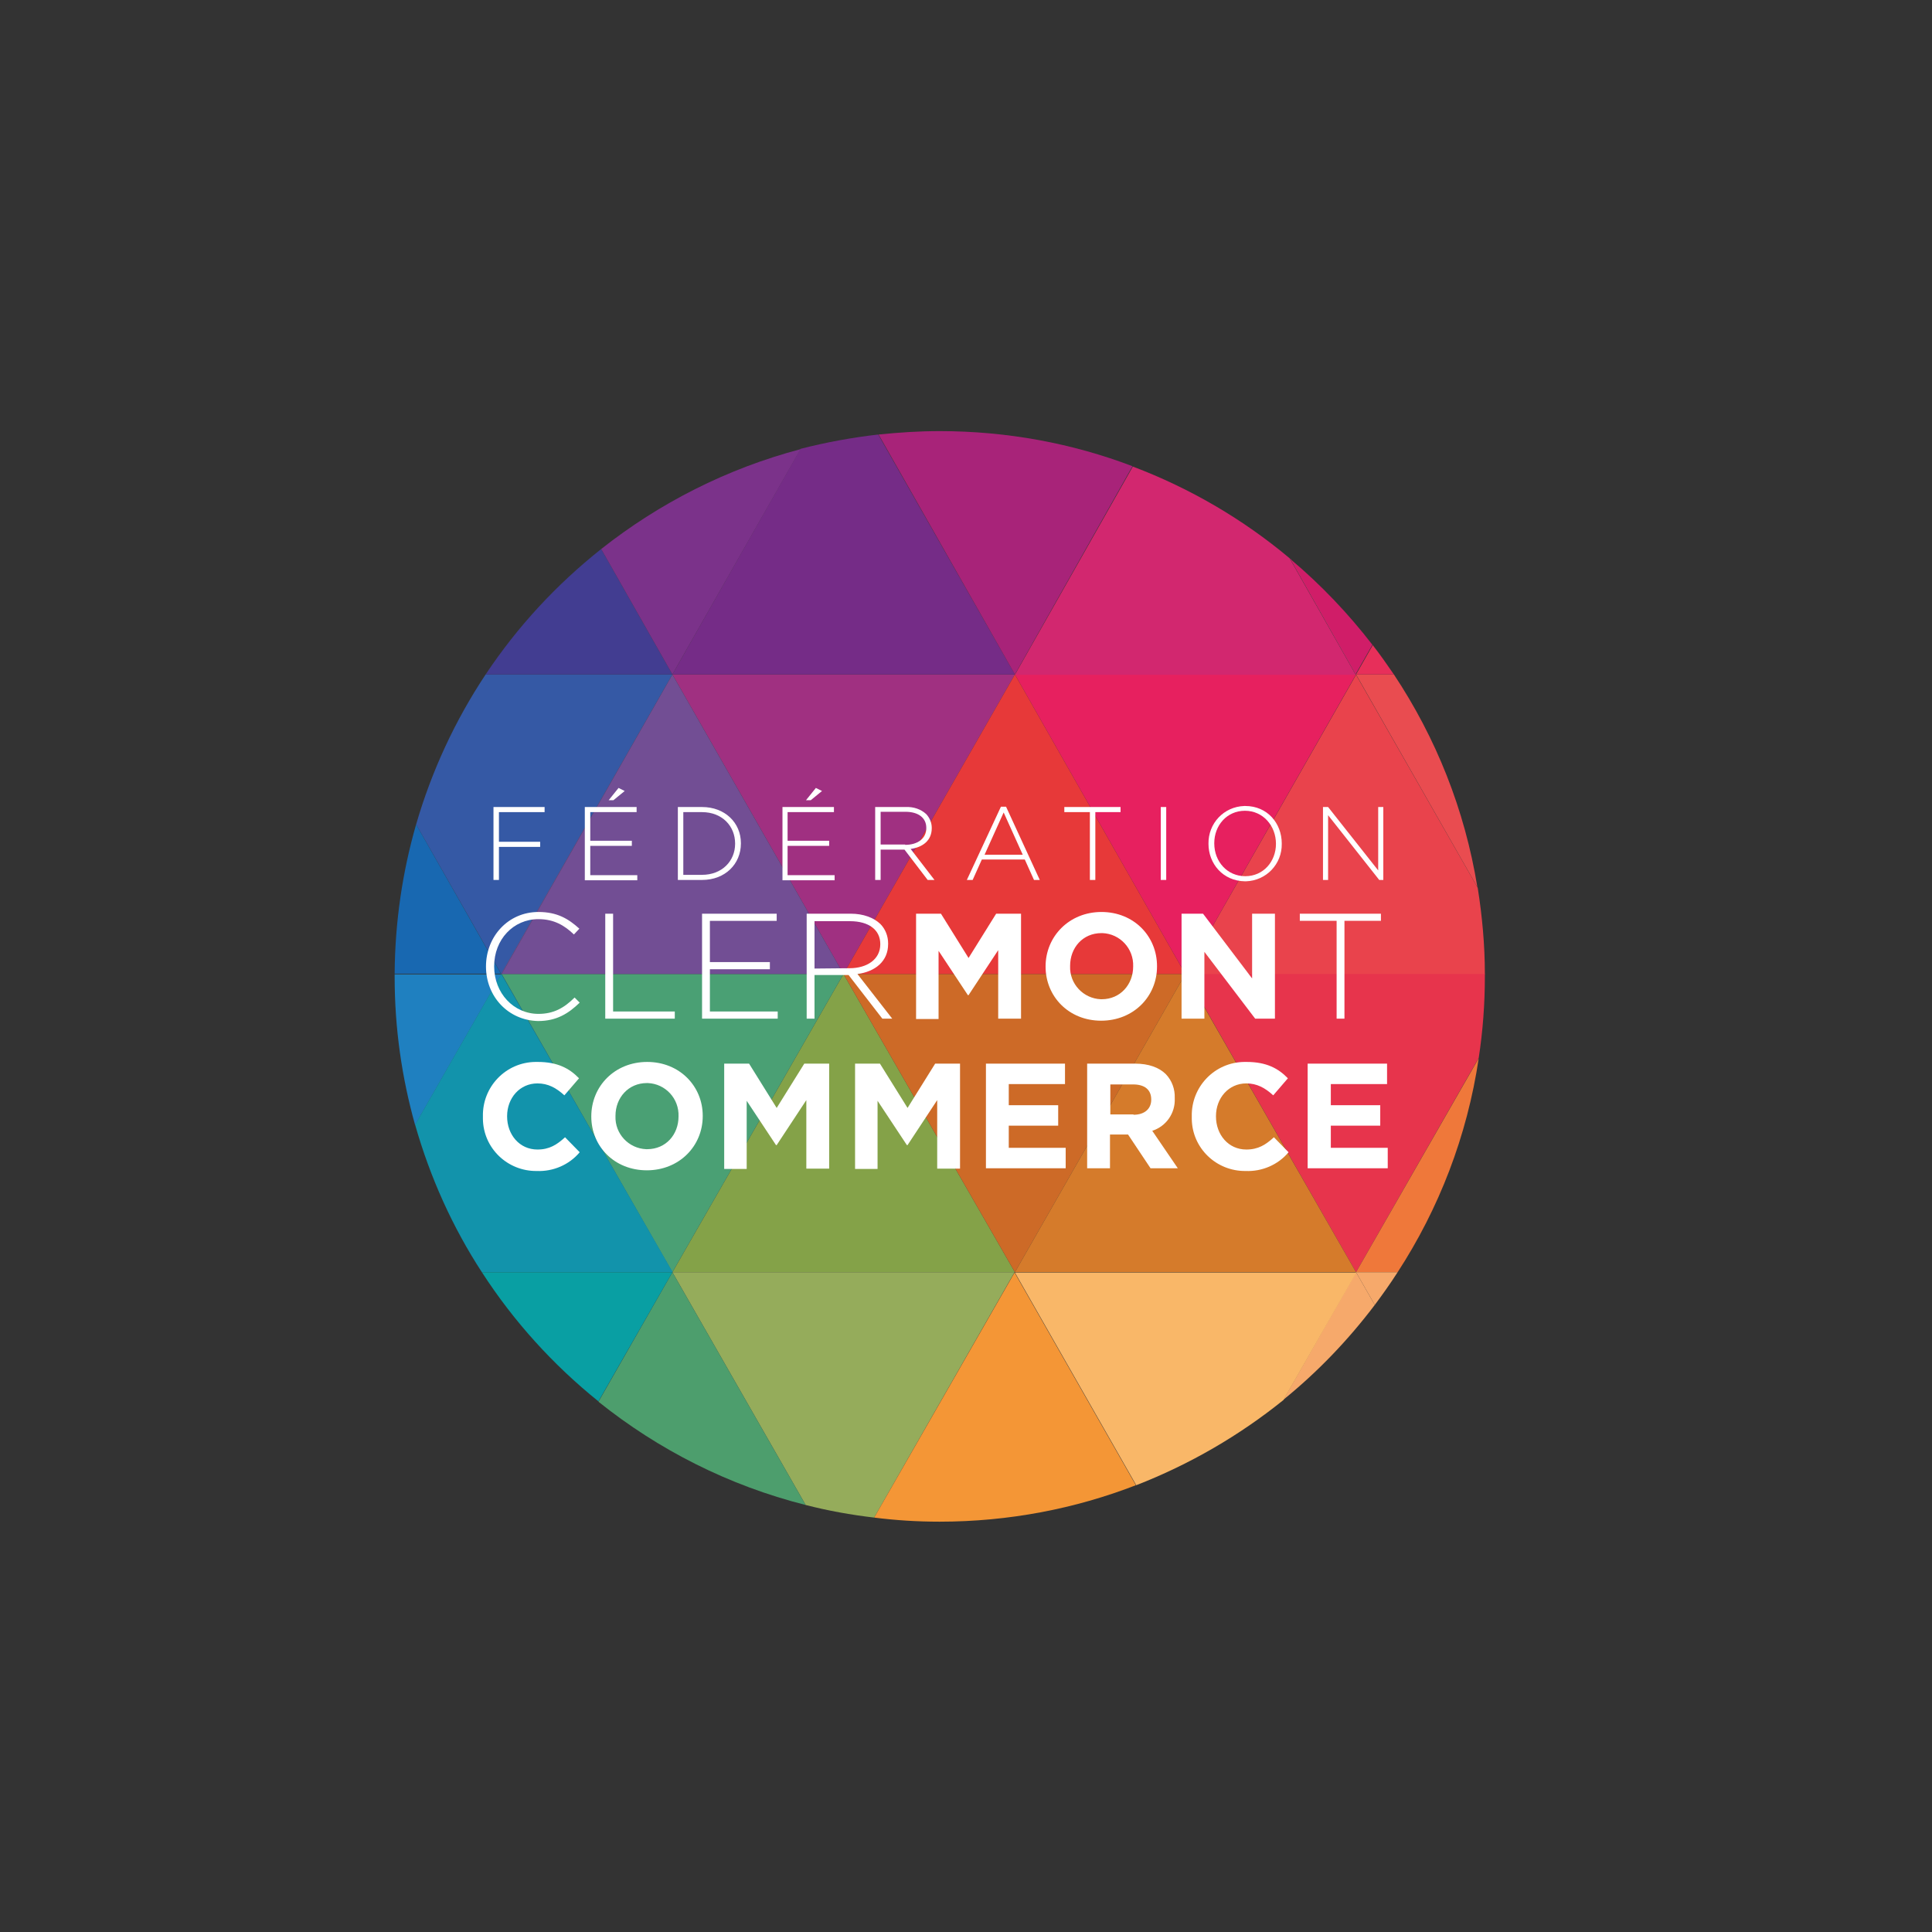 <?xml version="1.0" encoding="utf-8"?>
<!-- Generator: Adobe Illustrator 23.0.3, SVG Export Plug-In . SVG Version: 6.00 Build 0)  -->
<svg version="1.1" id="Calque_1" xmlns="http://www.w3.org/2000/svg" xmlns:xlink="http://www.w3.org/1999/xlink" x="0px" y="0px"
	 viewBox="0 0 566.9 566.9" style="enable-background:new 0 0 566.9 566.9;" xml:space="preserve">
<rect x="0" y="0" width="566.9" height="566.9" fill="#333333" stroke="none"/>
<style type="text/css">
	.st0{fill:#A03081;}
	.st1{fill:#752C87;}
	.st2{fill:#84A248;}
	.st3{fill:#95AC5B;}
	.st4{fill:#3559A5;}
	.st5{fill:#423D91;}
	.st6{fill:#CD6A27;}
	.st7{fill:#E73939;}
	.st8{fill:#4AA074;}
	.st9{fill:#724E94;}
	.st10{fill:#E7344C;}
	.st11{fill:#E9434C;}
	.st12{fill:#A82379;}
	.st13{fill:#D01D68;}
	.st14{fill:#7B328A;}
	.st15{fill:#F49636;}
	.st16{fill:#4D9E6D;}
	.st17{fill:#F6A96B;}
	.st18{fill:#1F80C0;}
	.st19{fill:#1868B1;}
	.st20{fill:#1293AB;}
	.st21{fill:#099FA3;}
	.st22{fill:#E7205F;}
	.st23{fill:#D2276F;}
	.st24{fill:#D57B2B;}
	.st25{fill:#F9B768;}
	.st26{fill:#E94C50;}
	.st27{fill:#E72F5A;}
	.st28{fill:#EF783A;}
	.st29{fill:#FFFFFF;}
</style>
<g>
	<polygon class="st0" points="297.8,197.9 197.3,197.9 247.5,285.8 	"/>
	<path class="st1" d="M297.8,197.9l-40.1-70.4c-7.8,0.9-15.4,2.3-22.8,4.2l-37.6,66.2H297.8z"/>
	<polygon class="st2" points="197.3,373.3 297.8,373.3 247.5,285.8 	"/>
	<path class="st3" d="M197.3,373.3l39.1,68.3c6.6,1.7,13.3,2.9,20.1,3.7l41.2-72H197.3z"/>
	<path class="st4" d="M197.3,197.9h-54.8c-8.9,13.4-15.8,28.2-20.4,44l25,43.9L197.3,197.9z"/>
	<path class="st5" d="M142.5,197.9h54.8l-20.9-36.8C163.3,171.5,151.8,183.9,142.5,197.9z"/>
	<polygon class="st6" points="297.8,373.3 347.8,285.8 247.5,285.8 	"/>
	<polygon class="st7" points="347.8,285.8 297.8,197.9 247.5,285.8 	"/>
	<polygon class="st8" points="147.2,285.8 197.3,373.3 247.5,285.8 	"/>
	<polygon class="st8" points="147.1,285.8 147.1,285.8 147.1,285.8 147.2,285.8 	"/>
	<polygon class="st9" points="247.5,285.8 197.3,197.9 147.2,285.8 	"/>
	<polygon class="st9" points="147.1,285.7 147.1,285.8 147.2,285.8 	"/>
	<polygon class="st9" points="147.2,285.8 197.3,197.9 147.1,285.7 	"/>
	<path class="st10" d="M435.7,286.5c0-0.3,0-0.5,0-0.8h-87.9l50.1,87.6l36-62.9C435.1,302.6,435.7,294.6,435.7,286.5z"/>
	<path class="st11" d="M435.7,285.8c0-8.6-0.8-17.1-2.1-25.3l-35.7-62.5l-50.1,87.8H435.7z"/>
	<path class="st12" d="M332.3,136.8c-17.6-6.7-36.7-10.3-56.6-10.3c-6.1,0-12,0.4-17.9,1l40,70.4L332.3,136.8z"/>
	<path class="st13" d="M378.7,164.1l19.1,33.7l4.9-8.6C395.6,180,387.6,171.6,378.7,164.1z"/>
	<path class="st14" d="M234.9,131.8c-21.6,5.7-41.4,15.8-58.5,29.3l20.9,36.8L234.9,131.8z"/>
	<path class="st15" d="M256.5,445.3c6.3,0.8,12.7,1.2,19.2,1.2c20.3,0,39.8-3.8,57.6-10.7l-35.6-62.4L256.5,445.3z"/>
	<path class="st16" d="M175.6,411.3c17.6,14.1,38.2,24.6,60.8,30.3l-39.1-68.3L175.6,411.3z"/>
	<path class="st17" d="M376.6,410.7c10-8.1,19-17.5,26.8-27.8l-5.5-9.6L376.6,410.7z"/>
	<path class="st18" d="M115.8,285.8c0,0.3,0,0.5,0,0.8c0,15.1,2.1,29.6,6,43.5l25.3-44.2H115.8z"/>
	<path class="st19" d="M122.1,241.9c-4,13.9-6.2,28.6-6.3,43.8H147L122.1,241.9z"/>
	<path class="st20" d="M147.1,285.8l-25.3,44.2c4.4,15.5,11,30.1,19.6,43.3h56L147.1,285.8z"/>
	<polygon class="st20" points="147.1,285.8 197.3,373.3 147.2,285.8 	"/>
	<path class="st21" d="M141.4,373.3c9.3,14.4,20.9,27.2,34.2,37.9l21.7-37.9H141.4z"/>
	<path class="st21" d="M175.6,411.3C175.6,411.3,175.6,411.3,175.6,411.3l21.7-37.9L175.6,411.3z"/>
	<polygon class="st22" points="397.9,197.9 397.8,197.9 297.8,197.9 347.8,285.8 	"/>
	<path class="st23" d="M378.4,163.8c-13.6-11.4-29.1-20.5-46-26.9l-34.6,61.1h100L378.4,163.8z"/>
	<polygon class="st23" points="397.9,197.9 397.8,197.8 397.8,197.9 	"/>
	<path class="st23" d="M397.8,197.9l0.1-0.1l-19.1-33.7c-0.1-0.1-0.2-0.2-0.3-0.3L397.8,197.9z"/>
	<polygon class="st24" points="297.8,373.3 397.9,373.3 347.8,285.8 	"/>
	<path class="st25" d="M333.4,435.8c15.7-6.1,30.3-14.6,43.2-25l21.4-37.4H297.8L333.4,435.8z"/>
	<path class="st26" d="M409,197.9h-11.1l35.6,62.4C429.8,237.5,421.3,216.4,409,197.9z"/>
	<path class="st27" d="M409,197.9c-2-2.9-4-5.8-6.2-8.6l-4.9,8.6H409z"/>
	<path class="st28" d="M410.1,373.3c12.1-18.6,20.4-39.9,23.8-62.8l-36,62.8H410.1z"/>
	<path class="st17" d="M397.9,373.3l5.5,9.6c2.3-3.1,4.6-6.3,6.7-9.6H397.9z"/>
</g>
<path class="st29" d="M144.8,236.8h15v1.5h-13.4v8.7h12.1v1.5h-12.1v9.7h-1.6V236.8z"/>
<path class="st29" d="M171.6,236.8h15.2v1.5h-13.6v8.4h12.2v1.5h-12.2v8.6H187v1.5h-15.4V236.8z M181.5,231.2l1.8,0.9l-3.3,2.7h-1.4
	L181.5,231.2z"/>
<path class="st29" d="M198.9,236.8h7.1c6.7,0,11.4,4.6,11.4,10.6v0.1c0,6-4.6,10.7-11.4,10.7h-7.1L198.9,236.8z M200.5,238.3v18.4
	h5.5c5.9,0,9.7-4.1,9.7-9.1v-0.1c0-5.1-3.8-9.2-9.7-9.2H200.5z"/>
<path class="st29" d="M229.5,236.8h15.2v1.5h-13.6v8.4h12.2v1.5h-12.2v8.6h13.8v1.5h-15.3V236.8z M239.4,231.2l1.8,0.9l-3.3,2.7
	h-1.4L239.4,231.2z"/>
<path class="st29" d="M256.8,236.8h9c2.2-0.1,4.4,0.6,6,2.1c1,1.1,1.6,2.5,1.6,4v0.1c0,3.6-2.6,5.6-6.2,6.1l7,9.1h-2l-6.8-8.9h-7
	v8.9h-1.6L256.8,236.8z M265.6,247.9c3.6,0,6.2-1.8,6.2-4.9v-0.1c0-2.9-2.3-4.7-6.1-4.7h-7.3v9.6H265.6z"/>
<path class="st29" d="M293.7,236.7h1.5l9.9,21.5h-1.7l-2.7-6h-12.6l-2.7,6h-1.7L293.7,236.7z M300.1,250.8l-5.6-12.4l-5.6,12.4
	H300.1z"/>
<path class="st29" d="M319.7,238.3h-7.4v-1.5h16.5v1.5h-7.4v19.9h-1.6V238.3z"/>
<path class="st29" d="M340.6,236.8h1.6v21.4h-1.6V236.8z"/>
<path class="st29" d="M354.6,247.6L354.6,247.6c-0.1-6,4.5-10.9,10.5-11.1c0.1,0,0.2,0,0.3,0c6.5,0,10.7,5.1,10.7,11v0.1
	c0.1,5.9-4.5,10.8-10.5,11c-0.1,0-0.2,0-0.3,0C358.8,258.5,354.6,253.4,354.6,247.6z M374.4,247.6L374.4,247.6
	c0-5.3-3.8-9.7-9.1-9.7s-9,4.3-9,9.5v0.1c0,5.3,3.8,9.6,9.1,9.6S374.4,252.8,374.4,247.6z"/>
<path class="st29" d="M388.2,236.8h1.5l14.7,18.6v-18.6h1.5v21.4h-1.2l-15-19v19h-1.5L388.2,236.8z"/>
<path class="st29" d="M142.6,283.6L142.6,283.6c0-8.8,6.5-16,15.4-16c5.5,0,8.8,2,12,4.9l-1.6,1.7c-2.7-2.6-5.8-4.5-10.4-4.5
	c-7.4,0-13,6-13,13.8v0.1c0,7.8,5.7,13.9,13,13.9c4.4,0,7.5-1.7,10.6-4.8l1.5,1.5c-3.3,3.2-6.8,5.4-12.2,5.4
	C149.1,299.4,142.6,292.4,142.6,283.6z"/>
<path class="st29" d="M177.6,268.1h2.3v28.7H198v2.1h-20.4V268.1z"/>
<path class="st29" d="M206,268.1h21.9v2.1h-19.6v12.1h17.6v2.1h-17.6v12.4h19.9v2.1H206V268.1z"/>
<path class="st29" d="M236.7,268.1h12.9c3.8,0,6.8,1.2,8.7,3c1.5,1.5,2.3,3.6,2.3,5.7v0.2c0,5.1-3.8,8.1-9,8.8l10.2,13.1h-2.9
	l-9.9-12.8h-10v12.8h-2.3L236.7,268.1z M249.3,284.1c5.1,0,9-2.6,9-7V277c0-4.1-3.3-6.7-8.9-6.7H239v13.9L249.3,284.1z"/>
<path class="st29" d="M268.8,268.1h7.3l8.1,13l8.1-13h7.3v30.8h-6.7v-20.1l-8.7,13.2H284l-8.6-13v20h-6.6L268.8,268.1z"/>
<path class="st29" d="M306.8,283.6L306.8,283.6c0-8.8,6.9-16,16.4-16s16.3,7.1,16.3,15.9v0.1c0,8.8-6.9,15.9-16.4,15.9
	S306.8,292.4,306.8,283.6z M332.5,283.6L332.5,283.6c0.2-5.3-3.9-9.6-9-9.8c-0.1,0-0.2,0-0.3,0c-5.5,0-9.2,4.3-9.2,9.6v0.1
	c-0.2,5.2,3.9,9.5,9,9.7c0.1,0,0.2,0,0.3,0C328.7,293.2,332.5,288.9,332.5,283.6z"/>
<path class="st29" d="M346.8,268.1h6.2l14.4,19v-19h6.7v30.8h-5.8l-14.9-19.6v19.6h-6.7V268.1z"/>
<path class="st29" d="M392.1,270.2h-10.7v-2.1h23.8v2.1h-10.7v28.7h-2.3V270.2z"/>
<path class="st29" d="M141.7,327.6L141.7,327.6c-0.2-8.7,6.7-15.9,15.4-16c0.2,0,0.5,0,0.7,0c5.8,0,9.3,1.9,12.1,4.8l-4.3,5
	c-2.4-2.2-4.8-3.5-7.9-3.5c-5.2,0-8.9,4.3-8.9,9.6v0.1c0,5.3,3.6,9.7,8.9,9.7c3.5,0,5.7-1.4,8.1-3.6l4.3,4.4
	c-3.1,3.7-7.8,5.7-12.6,5.5c-8.6,0.1-15.7-6.7-15.8-15.3C141.7,328,141.7,327.8,141.7,327.6z"/>
<path class="st29" d="M173.5,327.6L173.5,327.6c0-8.9,6.9-16,16.4-16s16.3,7.1,16.3,15.8v0.1c0,8.8-6.9,15.9-16.4,15.9
	S173.5,336.4,173.5,327.6z M199.1,327.6L199.1,327.6c0.2-5.3-3.9-9.6-9-9.8c-0.1,0-0.2,0-0.3,0c-5.4,0-9.2,4.3-9.2,9.6v0.1
	c-0.2,5.2,3.9,9.5,9,9.7c0.1,0,0.2,0,0.3,0C195.4,337.2,199.1,332.9,199.1,327.6z"/>
<path class="st29" d="M212.5,312.1h7.3l8.1,13l8.1-13h7.3v30.8h-6.7v-20.1l-8.7,13.2h-0.2l-8.6-13v20h-6.6V312.1z"/>
<path class="st29" d="M250.9,312.1h7.3l8.1,13l8.1-13h7.3v30.8H275v-20.1l-8.7,13.2h-0.2l-8.6-13v20h-6.6V312.1z"/>
<path class="st29" d="M289.3,312.1h23.2v6H296v6.2h14.5v6H296v6.5h16.7v6h-23.4V312.1z"/>
<path class="st29" d="M319,312.1h14.1c3.9,0,7,1.1,9,3.1c1.8,1.9,2.7,4.4,2.6,7v0.1c0.2,4.3-2.5,8.2-6.6,9.5l7.5,11h-8l-6.6-9.9
	h-5.3v9.9H319V312.1z M332.6,327.1c3.3,0,5.2-1.8,5.2-4.4v-0.1c0-2.9-2-4.4-5.3-4.4h-6.7v8.8H332.6z"/>
<path class="st29" d="M349.7,327.6L349.7,327.6c-0.2-8.7,6.7-15.9,15.4-16c0.2,0,0.5,0,0.7,0c5.8,0,9.3,1.9,12.1,4.8l-4.3,5
	c-2.4-2.2-4.8-3.5-7.9-3.5c-5.2,0-8.9,4.3-8.9,9.6v0.1c0,5.3,3.6,9.7,8.9,9.7c3.5,0,5.7-1.4,8.1-3.6l4.3,4.4
	c-3.1,3.7-7.8,5.7-12.6,5.5c-8.6,0.1-15.7-6.7-15.8-15.3C349.7,328,349.7,327.8,349.7,327.6z"/>
<path class="st29" d="M383.7,312.1H407v6h-16.5v6.2H405v6h-14.5v6.5h16.7v6h-23.5V312.1z"/>
</svg>
